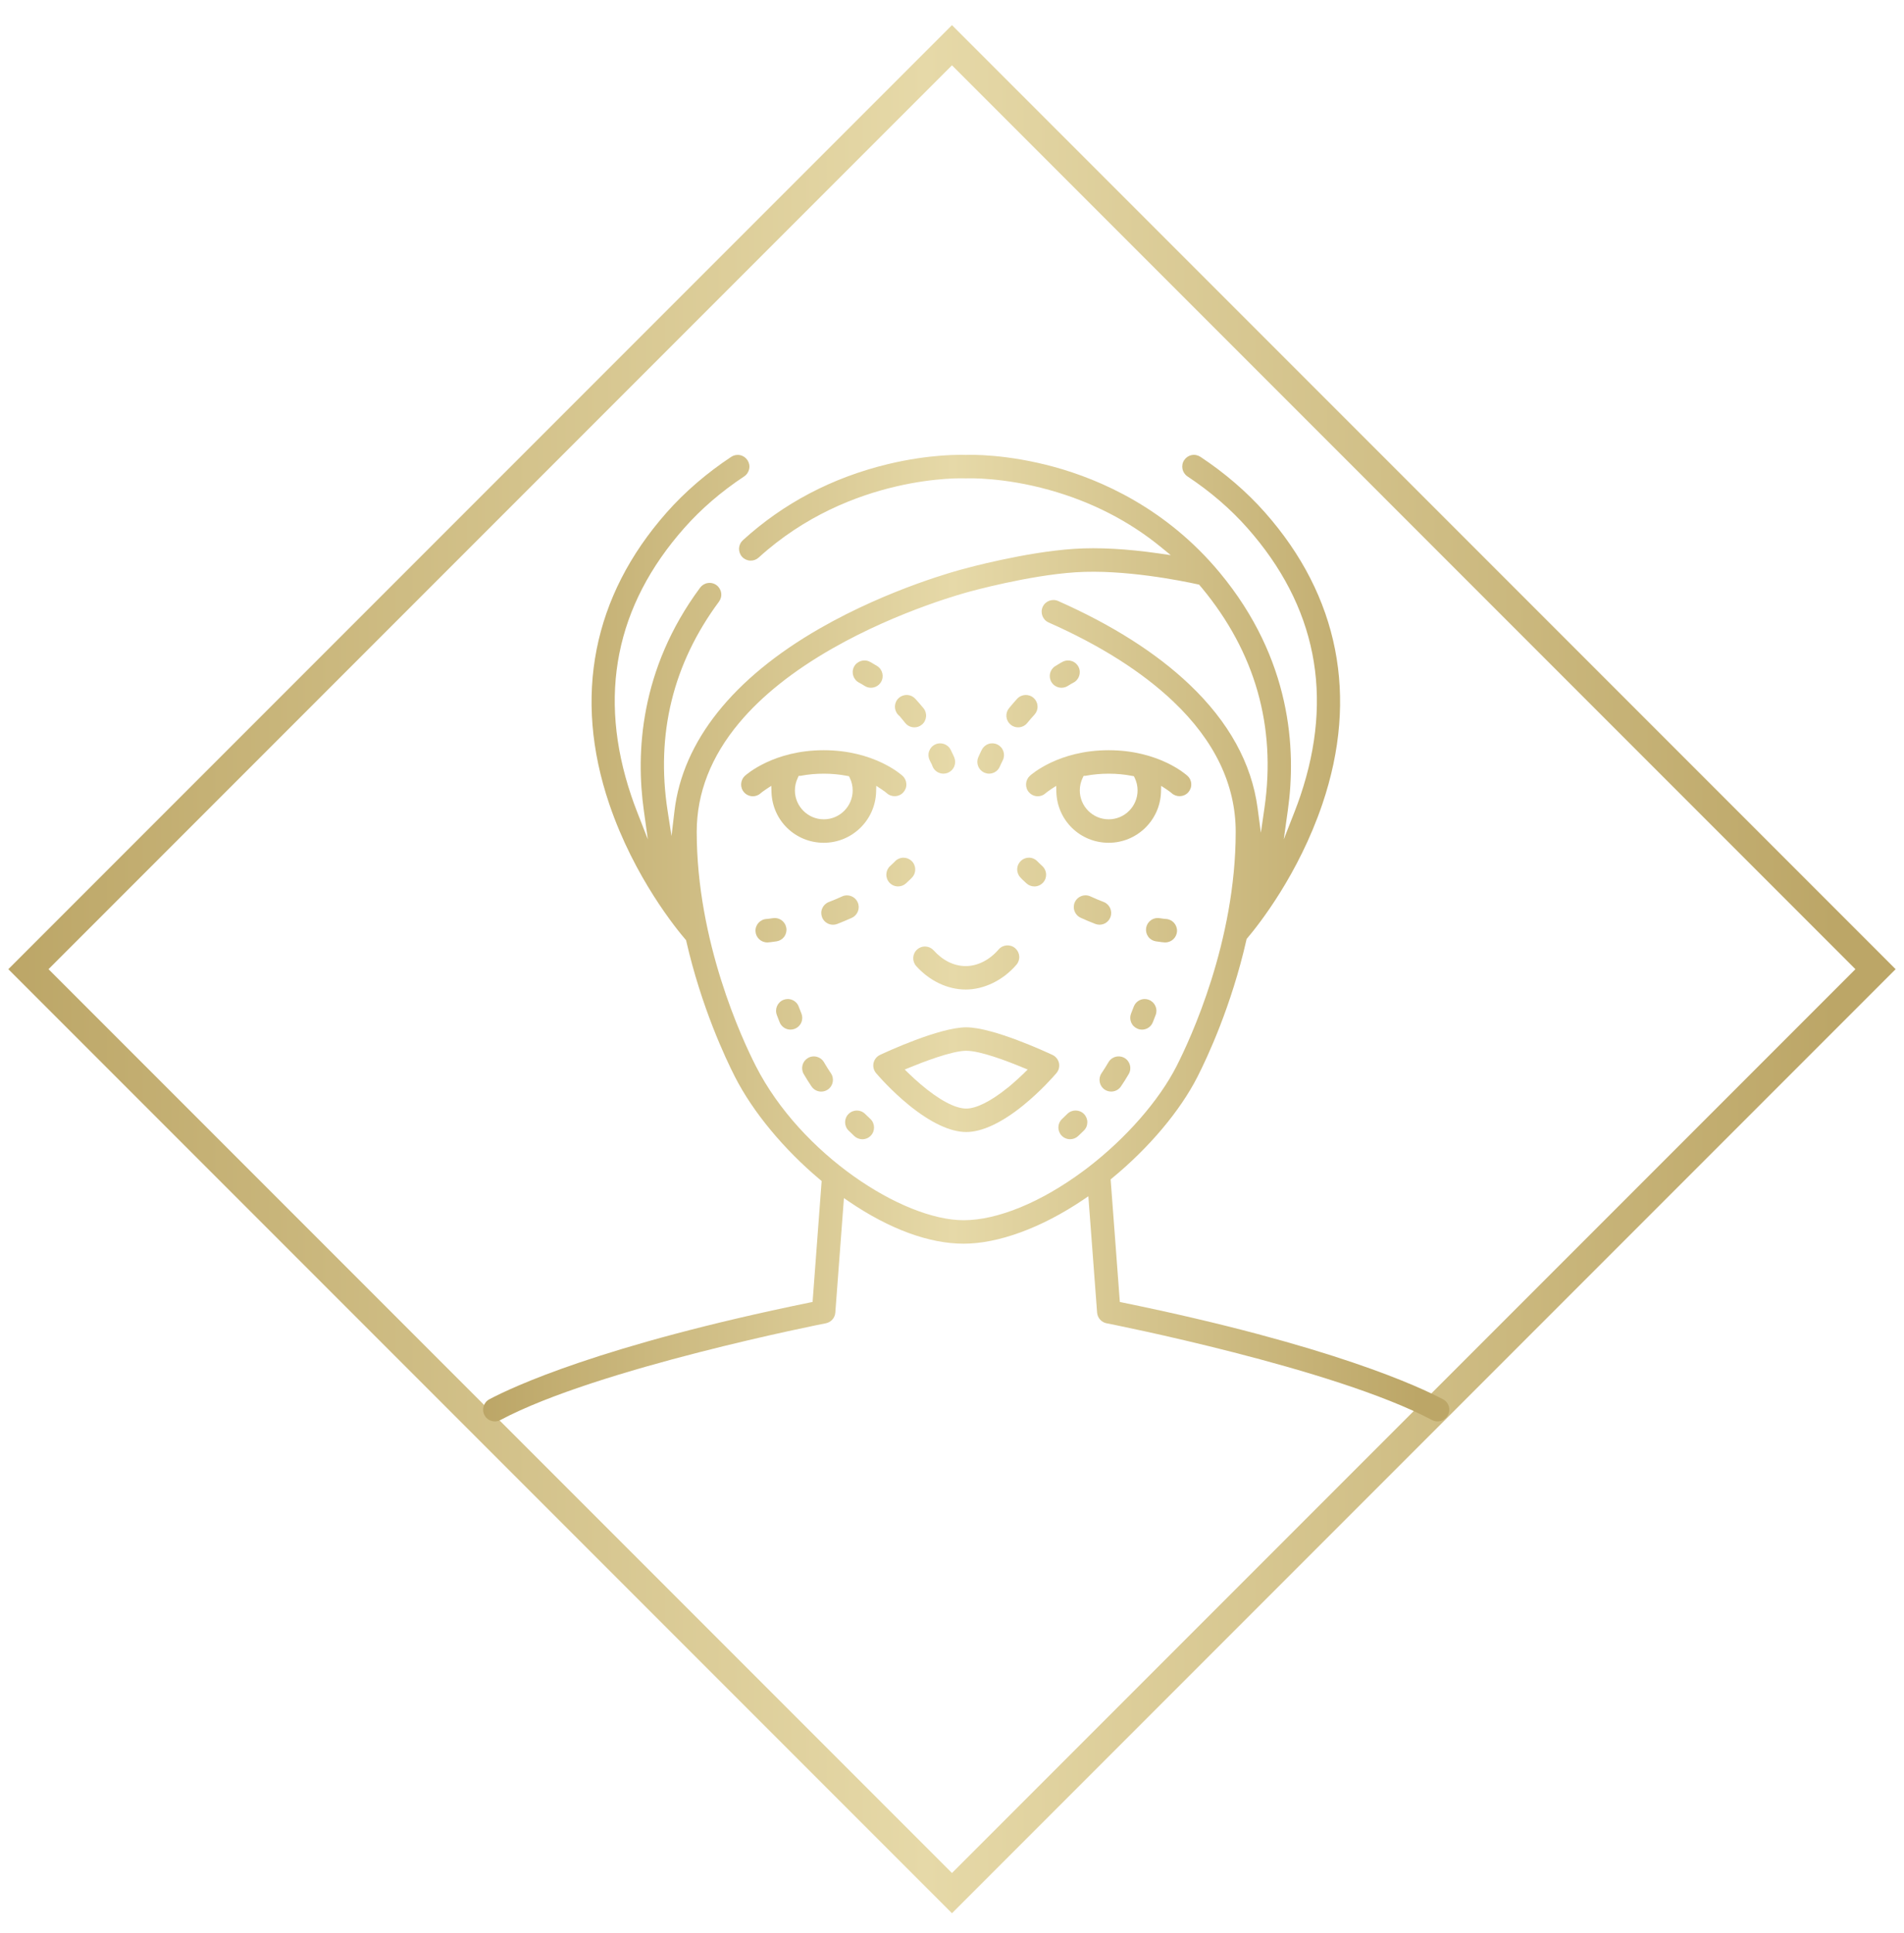 <svg width="67" height="68" viewBox="0 0 67 68" fill="none" xmlns="http://www.w3.org/2000/svg">
<path fill-rule="evenodd" clip-rule="evenodd" d="M33.499 0.884L66.705 34.09L33.499 67.296L0.293 34.09L33.499 0.884ZM1.707 34.09L33.499 65.881L65.29 34.09L33.499 2.298L1.707 34.09Z" fill="url(#paint0_linear_1583_1930)"/>
<path d="M29.863 39.768C29.929 39.833 29.995 39.897 30.062 39.96C30.14 40.032 30.24 40.072 30.344 40.072C30.46 40.072 30.567 40.026 30.646 39.942C30.801 39.776 30.793 39.514 30.627 39.358C30.565 39.3 30.502 39.24 30.441 39.18C30.361 39.101 30.256 39.062 30.152 39.062C30.047 39.062 29.938 39.103 29.857 39.185C29.697 39.347 29.7 39.608 29.862 39.769L29.863 39.768Z" fill="url(#paint1_linear_1583_1930)"/>
<path d="M29.129 38.326C29.317 38.198 29.367 37.941 29.24 37.753C29.152 37.622 29.069 37.491 28.995 37.363L28.99 37.354C28.934 37.263 28.848 37.199 28.744 37.172C28.709 37.163 28.673 37.158 28.638 37.158C28.566 37.158 28.495 37.176 28.431 37.214C28.336 37.27 28.268 37.359 28.24 37.465C28.212 37.572 28.227 37.683 28.282 37.778C28.366 37.923 28.458 38.069 28.556 38.214C28.633 38.328 28.761 38.396 28.898 38.396C28.98 38.396 29.06 38.371 29.128 38.326H29.129Z" fill="url(#paint2_linear_1583_1930)"/>
<path d="M27.335 35.7C27.368 35.788 27.401 35.873 27.434 35.955C27.497 36.114 27.647 36.216 27.818 36.216C27.87 36.216 27.921 36.206 27.97 36.187C28.072 36.146 28.153 36.068 28.197 35.966C28.241 35.865 28.242 35.753 28.202 35.65L28.089 35.365C28.017 35.225 27.873 35.14 27.721 35.14C27.672 35.14 27.623 35.149 27.575 35.167C27.362 35.248 27.255 35.487 27.336 35.7L27.335 35.7Z" fill="url(#paint3_linear_1583_1930)"/>
<path d="M30.048 23.461C29.948 23.664 30.031 23.912 30.234 24.014L30.253 24.024C30.295 24.046 30.362 24.085 30.426 24.126C30.492 24.168 30.569 24.191 30.647 24.191C30.789 24.191 30.919 24.119 30.996 24C31.118 23.808 31.061 23.552 30.87 23.43C30.719 23.334 30.623 23.285 30.598 23.272C30.395 23.173 30.149 23.258 30.048 23.461L30.048 23.461Z" fill="url(#paint4_linear_1583_1930)"/>
<path d="M31.6 25.136C31.613 25.151 31.627 25.165 31.64 25.18V25.169L31.857 25.433C31.936 25.529 32.052 25.584 32.177 25.584C32.274 25.584 32.364 25.551 32.438 25.49C32.524 25.42 32.576 25.321 32.587 25.212C32.598 25.102 32.566 24.995 32.496 24.91C32.402 24.796 32.306 24.685 32.209 24.579C32.135 24.498 32.033 24.45 31.923 24.445C31.813 24.441 31.707 24.479 31.626 24.553C31.458 24.706 31.446 24.968 31.6 25.136H31.6Z" fill="url(#paint5_linear_1583_1930)"/>
<path d="M32.815 26.956C32.879 27.113 33.029 27.213 33.198 27.213C33.252 27.213 33.303 27.203 33.354 27.183C33.456 27.141 33.536 27.062 33.579 26.961C33.621 26.859 33.622 26.747 33.581 26.645C33.581 26.643 33.539 26.542 33.454 26.374C33.352 26.17 33.103 26.088 32.9 26.19C32.801 26.239 32.728 26.324 32.693 26.429C32.658 26.533 32.667 26.645 32.716 26.744L32.805 26.921H32.8C32.81 26.942 32.815 26.955 32.816 26.956H32.815Z" fill="url(#paint6_linear_1583_1930)"/>
<path d="M37.575 24.127C37.674 24.064 37.74 24.028 37.764 24.016C37.971 23.914 38.054 23.667 37.955 23.463C37.907 23.364 37.822 23.289 37.718 23.254C37.675 23.239 37.629 23.231 37.584 23.231C37.522 23.231 37.461 23.245 37.403 23.273C37.392 23.279 37.293 23.328 37.132 23.431C37.038 23.49 36.974 23.582 36.95 23.689C36.927 23.797 36.946 23.908 37.005 24C37.082 24.12 37.212 24.191 37.354 24.191C37.432 24.191 37.509 24.169 37.575 24.127H37.575Z" fill="url(#paint7_linear_1583_1930)"/>
<path d="M36.51 24.84C36.505 24.729 36.458 24.628 36.376 24.553C36.208 24.4 35.947 24.411 35.793 24.579C35.694 24.687 35.598 24.798 35.507 24.91C35.437 24.995 35.405 25.102 35.415 25.212C35.426 25.321 35.479 25.42 35.564 25.49L35.574 25.498C35.647 25.554 35.734 25.584 35.826 25.584C35.95 25.584 36.067 25.529 36.146 25.433C36.228 25.332 36.315 25.232 36.403 25.136C36.477 25.055 36.515 24.949 36.51 24.839V24.84Z" fill="url(#paint8_linear_1583_1930)"/>
<path d="M35.186 26.957C35.197 26.93 35.233 26.849 35.286 26.744C35.336 26.645 35.343 26.533 35.309 26.429C35.274 26.324 35.201 26.239 35.102 26.19C35.004 26.14 34.892 26.132 34.788 26.166C34.683 26.201 34.598 26.275 34.548 26.373C34.473 26.524 34.432 26.619 34.422 26.645C34.337 26.852 34.435 27.089 34.64 27.178L34.648 27.181C34.698 27.202 34.75 27.213 34.804 27.213C34.972 27.213 35.122 27.112 35.186 26.957Z" fill="url(#paint9_linear_1583_1930)"/>
<path d="M26.585 32.754C26.595 32.975 26.776 33.149 26.998 33.149H27.018C27.035 33.148 27.14 33.142 27.329 33.111C27.438 33.093 27.533 33.035 27.598 32.946C27.662 32.856 27.688 32.747 27.67 32.638L27.669 32.632C27.65 32.526 27.592 32.432 27.504 32.369C27.433 32.318 27.349 32.291 27.264 32.291C27.242 32.291 27.219 32.292 27.197 32.296C27.07 32.317 26.993 32.323 26.976 32.324C26.751 32.335 26.575 32.528 26.585 32.754Z" fill="url(#paint10_linear_1583_1930)"/>
<path d="M29.803 31.494C29.746 31.494 29.688 31.506 29.633 31.531C29.479 31.602 29.321 31.668 29.163 31.729C29.06 31.769 28.98 31.847 28.935 31.948C28.89 32.048 28.888 32.16 28.928 32.264C28.989 32.422 29.143 32.527 29.313 32.527C29.364 32.527 29.414 32.518 29.462 32.499C29.636 32.432 29.809 32.359 29.976 32.283C30.18 32.19 30.272 31.951 30.185 31.746L30.18 31.735C30.111 31.584 29.961 31.494 29.804 31.494H29.803Z" fill="url(#paint11_linear_1583_1930)"/>
<path d="M31.879 31.074C32.022 30.945 32.094 30.865 32.102 30.857C32.253 30.689 32.239 30.428 32.071 30.276C31.992 30.205 31.893 30.169 31.794 30.169C31.682 30.169 31.57 30.215 31.488 30.304C31.473 30.32 31.421 30.375 31.326 30.459C31.244 30.533 31.196 30.634 31.19 30.744C31.184 30.854 31.221 30.96 31.295 31.042C31.373 31.129 31.485 31.179 31.602 31.179C31.704 31.179 31.802 31.142 31.878 31.074H31.879Z" fill="url(#paint12_linear_1583_1930)"/>
<path d="M37.244 39.646C37.24 39.756 37.28 39.861 37.355 39.941C37.434 40.026 37.541 40.071 37.657 40.071C37.762 40.071 37.862 40.032 37.939 39.96C38.006 39.897 38.073 39.833 38.139 39.768C38.218 39.691 38.261 39.588 38.262 39.477C38.263 39.367 38.221 39.263 38.144 39.184C37.984 39.021 37.722 39.02 37.559 39.179C37.498 39.239 37.436 39.299 37.374 39.358C37.293 39.433 37.247 39.536 37.243 39.646H37.244Z" fill="url(#paint13_linear_1583_1930)"/>
<path d="M39.445 38.214C39.54 38.074 39.628 37.934 39.708 37.797L39.719 37.778C39.834 37.581 39.767 37.328 39.57 37.213C39.505 37.175 39.434 37.158 39.364 37.158C39.221 37.158 39.083 37.231 39.006 37.362C38.931 37.49 38.849 37.622 38.761 37.752C38.634 37.94 38.684 38.198 38.872 38.325C38.941 38.371 39.02 38.395 39.103 38.395C39.24 38.395 39.369 38.327 39.445 38.214Z" fill="url(#paint14_linear_1583_1930)"/>
<path d="M40.032 36.187C40.081 36.207 40.132 36.217 40.184 36.217C40.355 36.217 40.505 36.114 40.568 35.955C40.6 35.873 40.633 35.788 40.667 35.7C40.748 35.488 40.641 35.249 40.428 35.168L40.42 35.165C40.375 35.148 40.328 35.14 40.281 35.14C40.224 35.14 40.166 35.153 40.112 35.176C40.012 35.222 39.935 35.303 39.896 35.406C39.864 35.49 39.833 35.571 39.801 35.651C39.761 35.753 39.763 35.865 39.806 35.966C39.85 36.068 39.93 36.145 40.033 36.186L40.032 36.187Z" fill="url(#paint15_linear_1583_1930)"/>
<path d="M40.331 32.638C40.314 32.747 40.34 32.856 40.404 32.946C40.468 33.035 40.564 33.093 40.673 33.111C40.857 33.141 40.959 33.147 40.986 33.149H41.004C41.227 33.149 41.408 32.975 41.418 32.754C41.428 32.529 41.255 32.338 41.032 32.324H41.031C41.017 32.324 40.937 32.318 40.804 32.296C40.782 32.292 40.76 32.291 40.737 32.291C40.651 32.291 40.568 32.318 40.497 32.369C40.408 32.434 40.349 32.529 40.331 32.638Z" fill="url(#paint16_linear_1583_1930)"/>
<path d="M38.026 32.281C38.195 32.358 38.368 32.431 38.54 32.497C38.589 32.516 38.639 32.526 38.69 32.526C38.861 32.526 39.013 32.422 39.074 32.262L39.077 32.255C39.154 32.044 39.048 31.809 38.839 31.727C38.679 31.666 38.521 31.599 38.369 31.529C38.313 31.504 38.255 31.492 38.199 31.492C38.042 31.492 37.892 31.582 37.822 31.733C37.728 31.94 37.819 32.185 38.027 32.28L38.026 32.281Z" fill="url(#paint17_linear_1583_1930)"/>
<path d="M36.675 30.46C36.572 30.367 36.518 30.309 36.516 30.307C36.441 30.224 36.34 30.175 36.23 30.169C36.222 30.169 36.214 30.168 36.206 30.168C36.105 30.168 36.008 30.205 35.932 30.273C35.85 30.347 35.801 30.448 35.795 30.558C35.789 30.668 35.826 30.774 35.899 30.856C35.924 30.884 35.996 30.961 36.123 31.074C36.199 31.142 36.297 31.18 36.399 31.18C36.516 31.18 36.628 31.129 36.706 31.043C36.781 30.961 36.817 30.855 36.812 30.745C36.806 30.641 36.762 30.544 36.688 30.472L36.675 30.46L36.675 30.46Z" fill="url(#paint18_linear_1583_1930)"/>
<path d="M35.866 33.633C35.857 33.523 35.806 33.424 35.723 33.352C35.551 33.204 35.29 33.223 35.141 33.396C34.822 33.767 34.401 33.981 33.983 33.981C33.566 33.981 33.17 33.78 32.855 33.429C32.781 33.347 32.68 33.299 32.57 33.293C32.563 33.293 32.555 33.292 32.548 33.292C32.446 33.292 32.349 33.33 32.273 33.398C32.103 33.55 32.089 33.811 32.241 33.981C32.713 34.505 33.347 34.806 33.983 34.806C34.619 34.806 35.291 34.488 35.767 33.934C35.839 33.85 35.874 33.744 35.866 33.633Z" fill="url(#paint19_linear_1583_1930)"/>
<path d="M37.035 37.106C36.823 37.007 34.943 36.135 34.001 36.135C33.058 36.135 31.177 37.007 30.966 37.106C30.851 37.16 30.766 37.267 30.739 37.392C30.712 37.517 30.746 37.65 30.829 37.747C30.914 37.847 31.372 38.373 31.983 38.87C32.745 39.49 33.443 39.818 34.001 39.818C34.559 39.818 35.257 39.49 36.019 38.87C36.63 38.373 37.088 37.847 37.174 37.747C37.257 37.65 37.291 37.517 37.264 37.392C37.237 37.268 37.152 37.16 37.035 37.106H37.035ZM36.031 37.751C35.887 37.89 35.744 38.02 35.606 38.138L35.455 38.266V38.263C34.87 38.735 34.358 38.993 34 38.993C33.612 38.993 33.042 38.689 32.395 38.137C32.257 38.02 32.114 37.89 31.97 37.75L31.836 37.62L32.008 37.55C32.439 37.372 33.494 36.96 34 36.96C34.506 36.96 35.457 37.329 35.992 37.55L36.164 37.62L36.03 37.75L36.031 37.751Z" fill="url(#paint20_linear_1583_1930)"/>
<path d="M27.141 27.641L27.148 27.859C27.178 28.86 27.987 29.644 28.988 29.644C29.989 29.644 30.799 28.844 30.829 27.859L30.835 27.641L31.018 27.761C31.122 27.828 31.183 27.881 31.2 27.895C31.37 28.051 31.632 28.04 31.786 27.872C31.86 27.791 31.899 27.686 31.894 27.576C31.889 27.466 31.842 27.364 31.761 27.29C31.72 27.253 30.76 26.388 28.988 26.388C27.215 26.388 26.254 27.253 26.214 27.289C26.046 27.445 26.034 27.707 26.188 27.874C26.266 27.959 26.378 28.008 26.493 28.008C26.595 28.008 26.694 27.97 26.77 27.9L26.771 27.898C26.783 27.888 26.845 27.835 26.958 27.761L27.14 27.641H27.141ZM28.073 27.358L28.107 27.289H28.172C28.701 27.187 29.293 27.189 29.816 27.292L29.875 27.303L29.902 27.358C29.97 27.497 30.005 27.647 30.005 27.802C30.005 28.363 29.549 28.819 28.989 28.819C28.429 28.819 27.972 28.362 27.972 27.802C27.972 27.647 28.007 27.497 28.075 27.358H28.073Z" fill="url(#paint21_linear_1583_1930)"/>
<path d="M37.166 27.641L37.172 27.859C37.203 28.86 38.011 29.644 39.013 29.644C40.015 29.644 40.824 28.844 40.854 27.859L40.86 27.641L41.043 27.761C41.151 27.831 41.212 27.883 41.228 27.898C41.397 28.05 41.658 28.039 41.811 27.872C41.885 27.791 41.924 27.686 41.919 27.576C41.915 27.466 41.868 27.364 41.786 27.29C41.746 27.253 40.785 26.388 39.013 26.388C37.241 26.388 36.28 27.253 36.24 27.289C36.159 27.364 36.111 27.466 36.106 27.577C36.101 27.688 36.139 27.794 36.214 27.874C36.292 27.959 36.403 28.008 36.518 28.008C36.621 28.008 36.719 27.97 36.795 27.9C36.809 27.888 36.871 27.835 36.983 27.761L37.166 27.642V27.641ZM38.099 27.358L38.133 27.289H38.197C38.726 27.188 39.317 27.189 39.841 27.292L39.901 27.303L39.928 27.358C39.996 27.497 40.03 27.647 40.03 27.802C40.03 28.363 39.574 28.819 39.014 28.819C38.453 28.819 37.997 28.362 37.997 27.802C37.997 27.647 38.032 27.497 38.099 27.358H38.099Z" fill="url(#paint22_linear_1583_1930)"/>
<path d="M50.781 49.221C49.996 48.802 46.862 47.321 39.497 45.815L39.406 45.796L39.082 41.484L39.131 41.444C40.429 40.378 41.525 39.078 42.137 37.877C42.478 37.207 43.33 35.398 43.861 33.056L43.868 33.026L43.887 33.004C44.296 32.522 45.693 30.757 46.533 28.282C47.813 24.512 47.115 20.966 44.514 18.026C43.873 17.302 43.108 16.643 42.242 16.069C42.15 16.008 42.039 15.986 41.932 16.008C41.824 16.03 41.731 16.093 41.67 16.185C41.545 16.375 41.597 16.631 41.786 16.757C42.592 17.291 43.302 17.902 43.895 18.573C46.315 21.308 46.943 24.475 45.762 27.984C45.7 28.168 45.633 28.354 45.555 28.552L45.175 29.523L45.319 28.491C45.618 26.363 45.445 23.187 42.928 20.15C41.044 17.876 38.717 16.869 37.097 16.424C35.41 15.962 34.134 15.995 33.995 16.001H33.984C33.856 15.996 32.733 15.964 31.226 16.33C29.28 16.802 27.569 17.701 26.141 19.002C26.06 19.076 26.012 19.177 26.006 19.288C26.002 19.398 26.039 19.503 26.113 19.585C26.187 19.666 26.289 19.714 26.4 19.719C26.51 19.724 26.616 19.686 26.697 19.612C29.938 16.663 33.914 16.824 33.954 16.826C33.961 16.826 33.968 16.826 33.973 16.826H34.001C34.007 16.826 34.015 16.826 34.021 16.826C34.072 16.824 35.3 16.782 36.916 17.232C38.402 17.645 39.728 18.323 40.859 19.249L41.198 19.527L40.764 19.464C39.642 19.304 38.646 19.25 37.803 19.305C36.071 19.417 33.983 19.99 33.895 20.015C33.79 20.042 31.322 20.685 28.847 22.105C25.793 23.857 24.026 26.076 23.735 28.52L23.63 29.408L23.493 28.524C23.074 25.821 23.683 23.344 25.301 21.161C25.366 21.073 25.394 20.964 25.377 20.855C25.361 20.746 25.303 20.649 25.215 20.584C25.126 20.518 25.017 20.491 24.908 20.508C24.799 20.524 24.703 20.582 24.637 20.67C22.498 23.556 22.378 26.517 22.654 28.492L22.797 29.524L22.418 28.553C22.34 28.354 22.273 28.169 22.211 27.984C21.03 24.474 21.658 21.308 24.078 18.573C24.672 17.901 25.381 17.291 26.187 16.757C26.279 16.696 26.341 16.603 26.363 16.495C26.386 16.388 26.363 16.277 26.303 16.186C26.242 16.094 26.149 16.031 26.041 16.009C25.933 15.987 25.823 16.009 25.731 16.069C24.865 16.643 24.1 17.302 23.459 18.027C20.859 20.968 20.16 24.514 21.44 28.282C22.32 30.877 23.829 32.707 24.122 33.047L24.142 33.07L24.149 33.1C24.681 35.424 25.525 37.215 25.863 37.877C26.493 39.113 27.588 40.433 28.865 41.501L28.913 41.541L28.594 45.796L28.503 45.814C21.139 47.319 18.004 48.801 17.218 49.22C17.017 49.327 16.942 49.578 17.049 49.778C17.12 49.913 17.26 49.997 17.414 49.997C17.48 49.997 17.547 49.981 17.607 49.949C21.028 48.127 28.981 46.56 29.061 46.545C29.244 46.509 29.381 46.355 29.394 46.17L29.697 42.142L29.872 42.262C31.3 43.233 32.696 43.746 33.909 43.746C35.122 43.746 36.642 43.196 38.124 42.196L38.298 42.078L38.606 46.17C38.62 46.355 38.757 46.509 38.938 46.545C39.019 46.56 46.971 48.126 50.392 49.949C50.452 49.981 50.519 49.997 50.586 49.997C50.739 49.997 50.879 49.913 50.951 49.778C51.003 49.681 51.014 49.569 50.982 49.464C50.95 49.359 50.879 49.272 50.781 49.221ZM38.294 41.058H38.296L38.107 41.199C36.629 42.293 35.099 42.92 33.909 42.92C31.762 42.92 28.181 40.603 26.599 37.502C26.11 36.545 24.517 33.12 24.517 29.257C24.517 27.896 25.021 26.605 26.016 25.42C26.806 24.477 27.908 23.599 29.29 22.81C31.669 21.451 34.078 20.821 34.102 20.815L34.111 20.812C34.131 20.807 36.184 20.237 37.856 20.129C39.545 20.019 41.573 20.427 42.154 20.555L42.195 20.564L42.222 20.596C42.232 20.608 42.242 20.621 42.253 20.633C42.266 20.648 42.279 20.663 42.292 20.678C44.169 22.944 44.91 25.548 44.495 28.42L44.369 29.291L44.253 28.419C44.044 26.85 43.237 25.389 41.856 24.077C40.689 22.968 39.134 21.98 37.235 21.14C37.027 21.048 36.782 21.142 36.69 21.35C36.598 21.558 36.692 21.803 36.9 21.895C38.713 22.697 40.189 23.632 41.287 24.675C42.744 26.059 43.483 27.601 43.483 29.258C43.483 33.122 41.889 36.545 41.401 37.503C40.783 38.713 39.631 40.029 38.294 41.059V41.058Z" fill="url(#paint23_linear_1583_1930)"/>
<defs>
<linearGradient id="paint0_linear_1583_1930" x1="64.596" y1="67.296" x2="0.293" y2="67.296" gradientUnits="userSpaceOnUse">
<stop stop-color="#BCA667"/>
<stop offset="0.498" stop-color="#E6D9A8"/>
<stop offset="1" stop-color="#BCA667"/>
</linearGradient>
<linearGradient id="paint1_linear_1583_1930" x1="49.921" y1="49.997" x2="17" y2="49.997" gradientUnits="userSpaceOnUse">
<stop stop-color="#BCA667"/>
<stop offset="0.498" stop-color="#E6D9A8"/>
<stop offset="1" stop-color="#BCA667"/>
</linearGradient>
<linearGradient id="paint2_linear_1583_1930" x1="49.921" y1="49.997" x2="17" y2="49.997" gradientUnits="userSpaceOnUse">
<stop stop-color="#BCA667"/>
<stop offset="0.498" stop-color="#E6D9A8"/>
<stop offset="1" stop-color="#BCA667"/>
</linearGradient>
<linearGradient id="paint3_linear_1583_1930" x1="49.921" y1="49.997" x2="17" y2="49.997" gradientUnits="userSpaceOnUse">
<stop stop-color="#BCA667"/>
<stop offset="0.498" stop-color="#E6D9A8"/>
<stop offset="1" stop-color="#BCA667"/>
</linearGradient>
<linearGradient id="paint4_linear_1583_1930" x1="49.921" y1="49.997" x2="17" y2="49.997" gradientUnits="userSpaceOnUse">
<stop stop-color="#BCA667"/>
<stop offset="0.498" stop-color="#E6D9A8"/>
<stop offset="1" stop-color="#BCA667"/>
</linearGradient>
<linearGradient id="paint5_linear_1583_1930" x1="49.921" y1="49.997" x2="17" y2="49.997" gradientUnits="userSpaceOnUse">
<stop stop-color="#BCA667"/>
<stop offset="0.498" stop-color="#E6D9A8"/>
<stop offset="1" stop-color="#BCA667"/>
</linearGradient>
<linearGradient id="paint6_linear_1583_1930" x1="49.921" y1="49.997" x2="17" y2="49.997" gradientUnits="userSpaceOnUse">
<stop stop-color="#BCA667"/>
<stop offset="0.498" stop-color="#E6D9A8"/>
<stop offset="1" stop-color="#BCA667"/>
</linearGradient>
<linearGradient id="paint7_linear_1583_1930" x1="49.921" y1="49.997" x2="17" y2="49.997" gradientUnits="userSpaceOnUse">
<stop stop-color="#BCA667"/>
<stop offset="0.498" stop-color="#E6D9A8"/>
<stop offset="1" stop-color="#BCA667"/>
</linearGradient>
<linearGradient id="paint8_linear_1583_1930" x1="49.921" y1="49.997" x2="17" y2="49.997" gradientUnits="userSpaceOnUse">
<stop stop-color="#BCA667"/>
<stop offset="0.498" stop-color="#E6D9A8"/>
<stop offset="1" stop-color="#BCA667"/>
</linearGradient>
<linearGradient id="paint9_linear_1583_1930" x1="49.921" y1="49.997" x2="17" y2="49.997" gradientUnits="userSpaceOnUse">
<stop stop-color="#BCA667"/>
<stop offset="0.498" stop-color="#E6D9A8"/>
<stop offset="1" stop-color="#BCA667"/>
</linearGradient>
<linearGradient id="paint10_linear_1583_1930" x1="49.921" y1="49.997" x2="17" y2="49.997" gradientUnits="userSpaceOnUse">
<stop stop-color="#BCA667"/>
<stop offset="0.498" stop-color="#E6D9A8"/>
<stop offset="1" stop-color="#BCA667"/>
</linearGradient>
<linearGradient id="paint11_linear_1583_1930" x1="49.921" y1="49.997" x2="17" y2="49.997" gradientUnits="userSpaceOnUse">
<stop stop-color="#BCA667"/>
<stop offset="0.498" stop-color="#E6D9A8"/>
<stop offset="1" stop-color="#BCA667"/>
</linearGradient>
<linearGradient id="paint12_linear_1583_1930" x1="49.921" y1="49.997" x2="17" y2="49.997" gradientUnits="userSpaceOnUse">
<stop stop-color="#BCA667"/>
<stop offset="0.498" stop-color="#E6D9A8"/>
<stop offset="1" stop-color="#BCA667"/>
</linearGradient>
<linearGradient id="paint13_linear_1583_1930" x1="49.921" y1="49.997" x2="17" y2="49.997" gradientUnits="userSpaceOnUse">
<stop stop-color="#BCA667"/>
<stop offset="0.498" stop-color="#E6D9A8"/>
<stop offset="1" stop-color="#BCA667"/>
</linearGradient>
<linearGradient id="paint14_linear_1583_1930" x1="49.921" y1="49.997" x2="17" y2="49.997" gradientUnits="userSpaceOnUse">
<stop stop-color="#BCA667"/>
<stop offset="0.498" stop-color="#E6D9A8"/>
<stop offset="1" stop-color="#BCA667"/>
</linearGradient>
<linearGradient id="paint15_linear_1583_1930" x1="49.921" y1="49.997" x2="17" y2="49.997" gradientUnits="userSpaceOnUse">
<stop stop-color="#BCA667"/>
<stop offset="0.498" stop-color="#E6D9A8"/>
<stop offset="1" stop-color="#BCA667"/>
</linearGradient>
<linearGradient id="paint16_linear_1583_1930" x1="49.921" y1="49.997" x2="17" y2="49.997" gradientUnits="userSpaceOnUse">
<stop stop-color="#BCA667"/>
<stop offset="0.498" stop-color="#E6D9A8"/>
<stop offset="1" stop-color="#BCA667"/>
</linearGradient>
<linearGradient id="paint17_linear_1583_1930" x1="49.921" y1="49.997" x2="17" y2="49.997" gradientUnits="userSpaceOnUse">
<stop stop-color="#BCA667"/>
<stop offset="0.498" stop-color="#E6D9A8"/>
<stop offset="1" stop-color="#BCA667"/>
</linearGradient>
<linearGradient id="paint18_linear_1583_1930" x1="49.921" y1="49.997" x2="17" y2="49.997" gradientUnits="userSpaceOnUse">
<stop stop-color="#BCA667"/>
<stop offset="0.498" stop-color="#E6D9A8"/>
<stop offset="1" stop-color="#BCA667"/>
</linearGradient>
<linearGradient id="paint19_linear_1583_1930" x1="49.921" y1="49.997" x2="17" y2="49.997" gradientUnits="userSpaceOnUse">
<stop stop-color="#BCA667"/>
<stop offset="0.498" stop-color="#E6D9A8"/>
<stop offset="1" stop-color="#BCA667"/>
</linearGradient>
<linearGradient id="paint20_linear_1583_1930" x1="49.921" y1="49.997" x2="17" y2="49.997" gradientUnits="userSpaceOnUse">
<stop stop-color="#BCA667"/>
<stop offset="0.498" stop-color="#E6D9A8"/>
<stop offset="1" stop-color="#BCA667"/>
</linearGradient>
<linearGradient id="paint21_linear_1583_1930" x1="49.921" y1="49.997" x2="17" y2="49.997" gradientUnits="userSpaceOnUse">
<stop stop-color="#BCA667"/>
<stop offset="0.498" stop-color="#E6D9A8"/>
<stop offset="1" stop-color="#BCA667"/>
</linearGradient>
<linearGradient id="paint22_linear_1583_1930" x1="49.921" y1="49.997" x2="17" y2="49.997" gradientUnits="userSpaceOnUse">
<stop stop-color="#BCA667"/>
<stop offset="0.498" stop-color="#E6D9A8"/>
<stop offset="1" stop-color="#BCA667"/>
</linearGradient>
<linearGradient id="paint23_linear_1583_1930" x1="49.921" y1="49.997" x2="17" y2="49.997" gradientUnits="userSpaceOnUse">
<stop stop-color="#BCA667"/>
<stop offset="0.498" stop-color="#E6D9A8"/>
<stop offset="1" stop-color="#BCA667"/>
</linearGradient>
</defs>
</svg>
